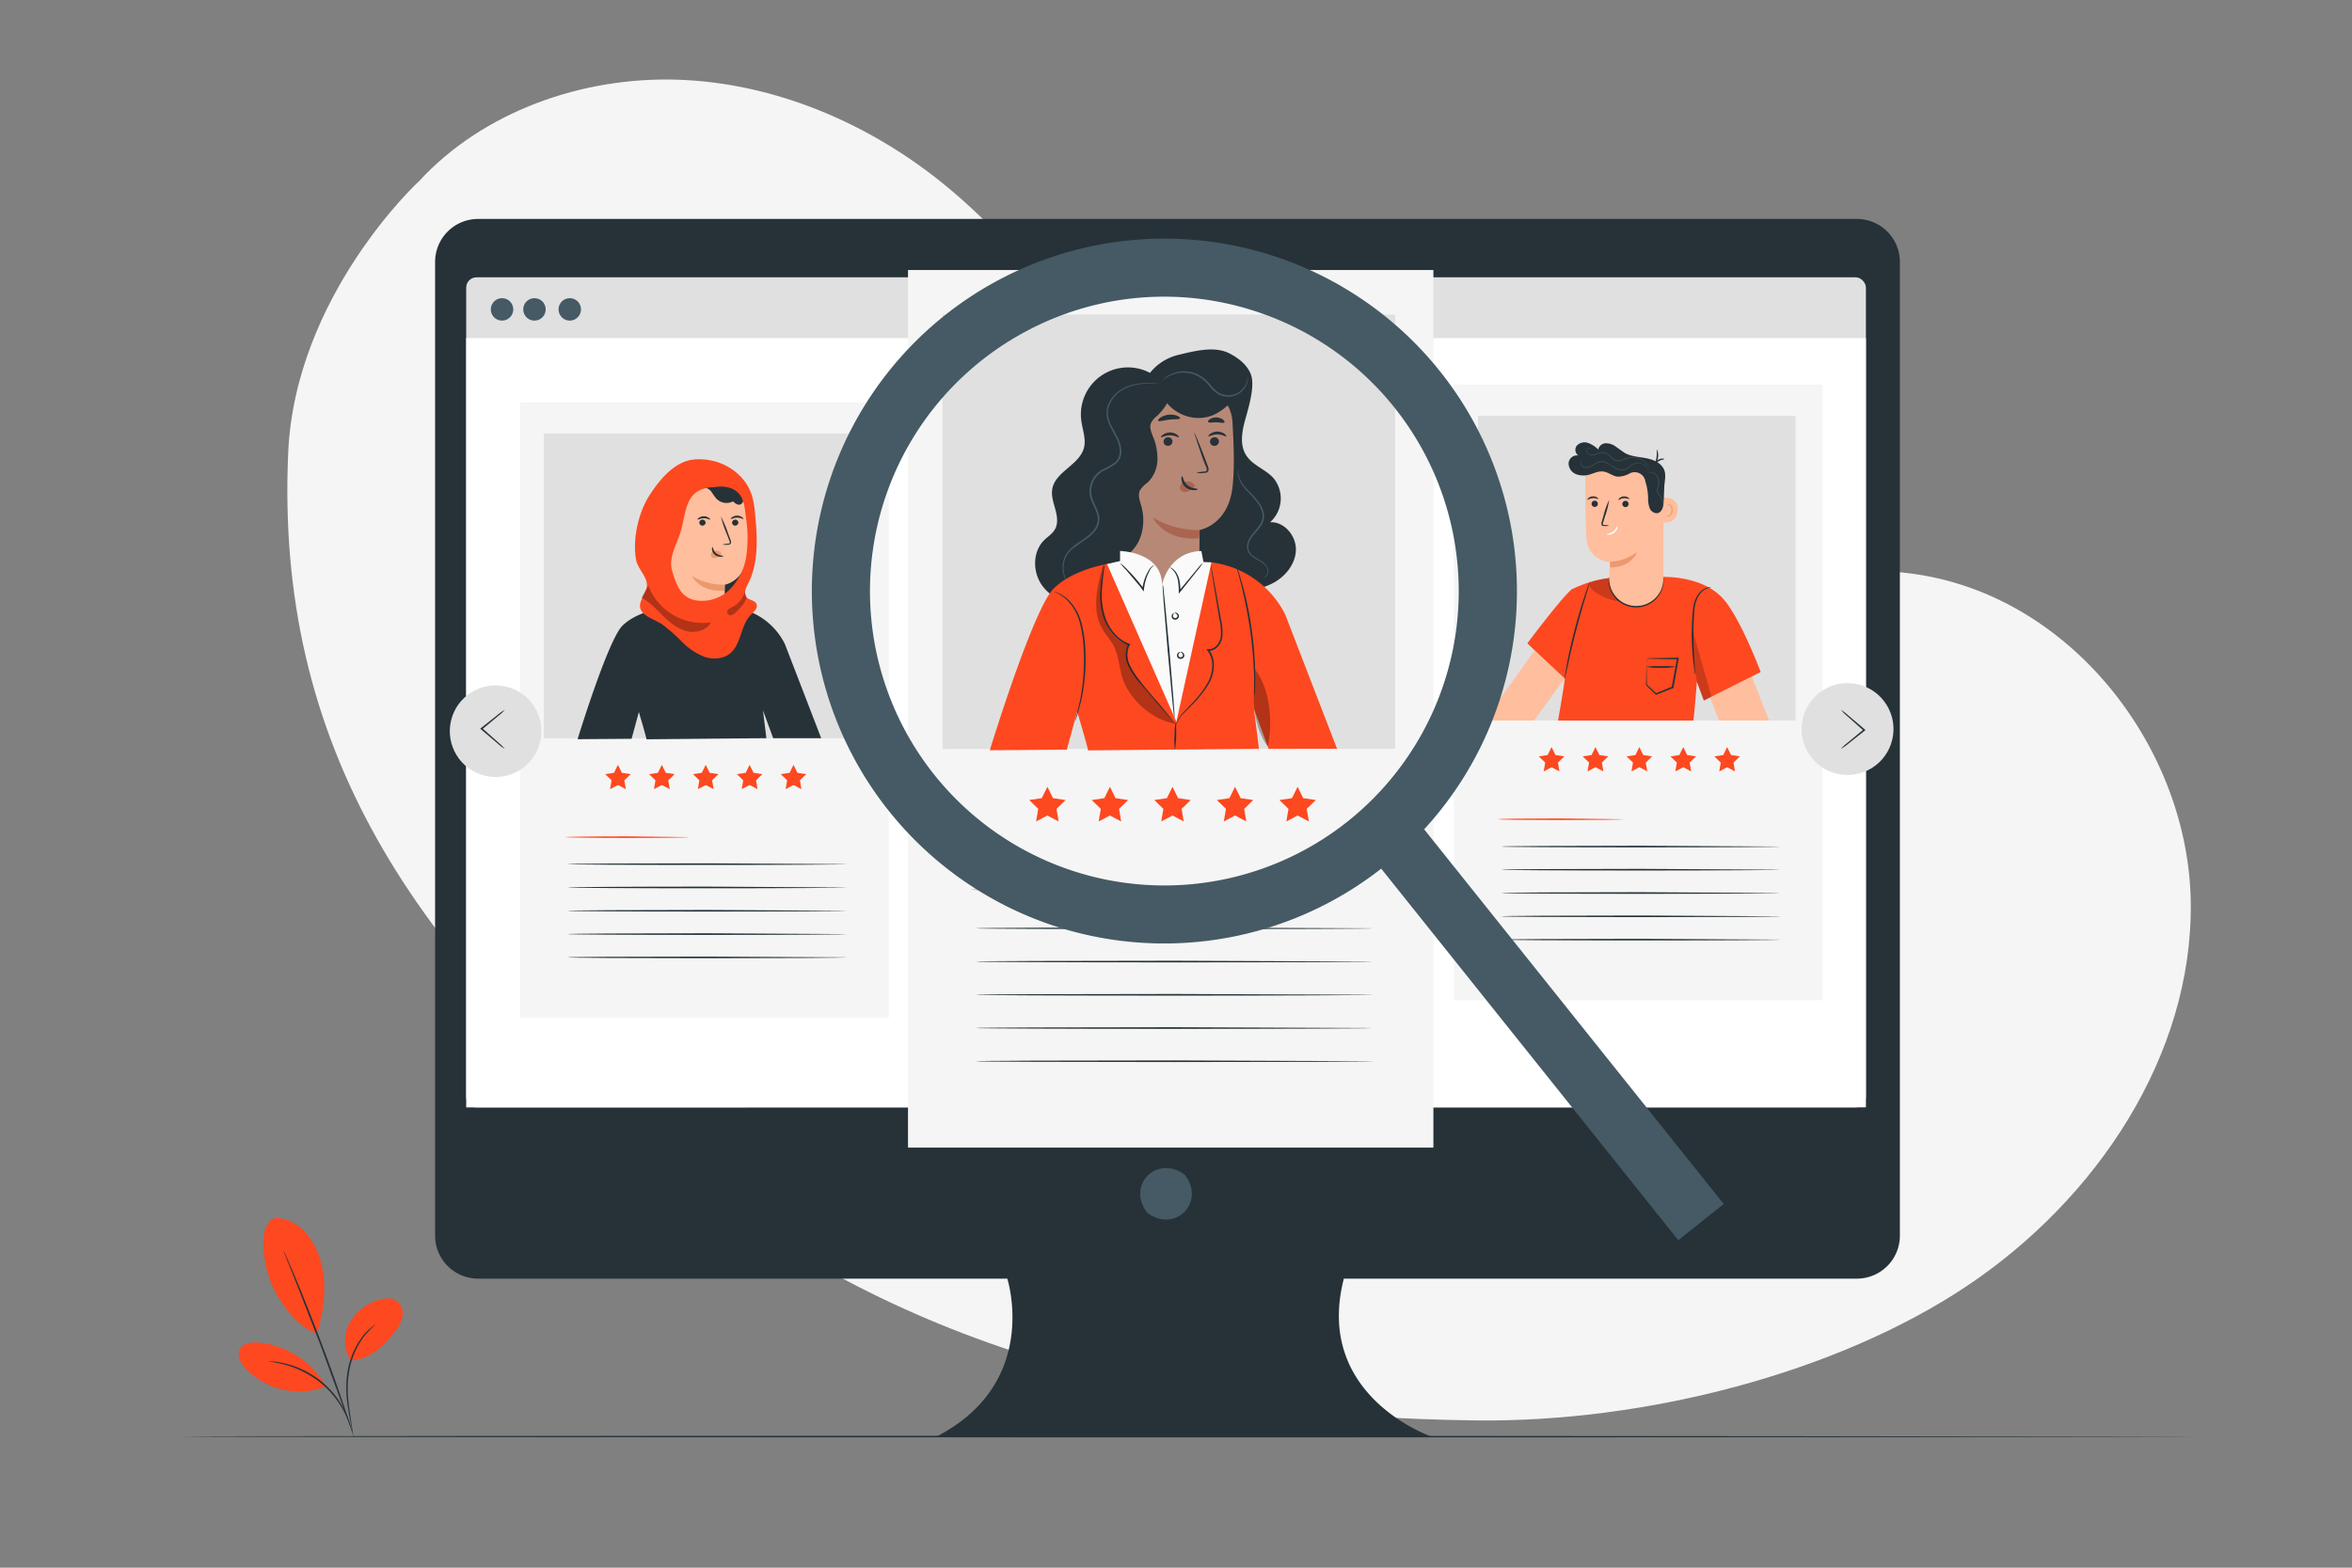 <svg xmlns="http://www.w3.org/2000/svg" xmlns:xlink="http://www.w3.org/1999/xlink" viewBox="0 0 750 500" xmlns:v="https://vecta.io/nano"><rect x="0" y="0" width="750" height="500" fill="#808080" stroke="none"/><style><![CDATA[.B{fill:#263238}.C{fill:#fe4820}.D{fill:#455a64}.E{fill:#e0e0e0}.F{fill:#ffbe9d}.G{fill:#f5f5f5}.H{fill:#eb996e}]]></style><path d="M91.9 144.4c-4.08 92.19 38.19 159.87 124 228.55 73.71 59 158.58 78.8 254.42 80.08 54.23.72 115.41-15.14 156.89-42.88s71.93-73.53 71.38-122.15-37.23-97.12-87.11-104.78c-50.4-7.74-100.68 24.37-151 16.3-36.48-5.85-65.88-31.84-89-59.6s-42.76-58.8-71.11-81.66c-23.6-19-53.27-31.75-84-32.83s-62.41 10.22-82.8 32.42c-.08 0-39.46 36.45-41.67 86.55z" class="G"/><path d="M698.4 458.17c0 .15-143.22.27-319.84.27s-319.87-.12-319.87-.27 143.19-.26 319.87-.26l319.84.26z" class="B"/><path d="M88.13 388.43a13.79 13.79 0 0 1 9.6 5 24.37 24.37 0 0 1 4.83 9.93c1.79 7 .58 15.15-1.46 22-7.49-2.75-12.06-10.81-14.12-15-3.25-6.69-5.07-20.76 1.15-21.95m23.72 45.52a11.79 11.79 0 0 1-.45-11.85 15.64 15.64 0 0 1 9.5-7.51c1.84-.55 4-.77 5.56.31a5 5 0 0 1 1.9 4.75 10.19 10.19 0 0 1-2.2 4.84c-3.7 4.92-8.18 9-14.31 9.46" class="C"/><g class="B"><path d="M112.47 457.13a9.69 9.69 0 0 1-.32-1.44l-.74-4c-.56-3.33-1.46-8.07-.71-13.29a25.37 25.37 0 0 1 5-12.28 16.72 16.72 0 0 1 2.88-2.85 7.71 7.71 0 0 1 .9-.64q.32-.21.33-.18a27 27 0 0 0-3.82 3.9 26.24 26.24 0 0 0-4.81 12.12c-.75 5.12.08 9.82.55 13.17l.58 4a6.72 6.72 0 0 1 .16 1.49z"/><path d="M90.46 399a3 3 0 0 1 .3.58l.76 1.68 2.68 6.23c2.22 5.27 5.18 12.61 8.27 20.78s5.72 15.64 7.54 21.06l2.12 6.45.54 1.76a2.45 2.45 0 0 1 .15.62 3.29 3.29 0 0 1-.25-.59l-.64-1.73-2.26-6.39-7.69-21-8.12-20.81-2.53-6.3-.67-1.71a3.34 3.34 0 0 1-.2-.63z"/></g><path d="M103.68,441.71a27.59,27.59,0,0,0-21.32-13.5c-2.22-.18-4.89.17-5.9,2.15s.3,4.37,1.8,6a23.59,23.59,0,0,0,25.5,5.93" class="C"/><path d="M85.7 434.18a7.64 7.64 0 0 1 1.39.07 13.35 13.35 0 0 1 1.62.2 19.72 19.72 0 0 1 2.12.42 24.28 24.28 0 0 1 2.53.72 28 28 0 0 1 2.81 1.1 30.43 30.43 0 0 1 5.92 3.58 30.08 30.08 0 0 1 4.88 4.9 26.56 26.56 0 0 1 1.71 2.5A23.59 23.59 0 0 1 110 450a18.42 18.42 0 0 1 .86 2 10.7 10.7 0 0 1 .54 1.54 6.47 6.47 0 0 1 .35 1.35c-.11 0-.63-1.89-2.08-4.71a23.91 23.91 0 0 0-1.31-2.25 29.64 29.64 0 0 0-1.72-2.42 30.78 30.78 0 0 0-4.82-4.79 31.33 31.33 0 0 0-5.8-3.55 27.62 27.62 0 0 0-2.8-1.17c-.87-.34-1.71-.56-2.48-.78-3.07-.8-5.06-.92-5.04-1.04zM592.11 69.83H152.46a13.72 13.72 0 0 0-13.72 13.72v310.54a13.72 13.72 0 0 0 13.72 13.72H321.2s10.73 33.19-22.54 50.36h157.77s-37.56-12.87-27.91-50.36h163.59a13.72 13.72 0 0 0 13.72-13.72V83.55a13.72 13.72 0 0 0-13.72-13.72z" class="B"/><path d="M378.15 375.15c6 8.55-3.38 17.91-11.93 11.93a3 3 0 0 1-.73-.74c-6-8.54 3.38-17.89 11.93-11.92a2.82 2.82 0 0 1 .73.73z" class="D"/><rect x="148.66" y="88.45" width="446.34" height="264.75" rx="3.27" class="E"/><path d="M148.66 107.84H595v245.35H148.66z" fill="#fff"/><path d="M185.26 98.67a3.57 3.57 0 1 1-3.56-3.56 3.56 3.56 0 0 1 3.56 3.56zm-21.6 0a3.57 3.57 0 1 1-3.57-3.56 3.56 3.56 0 0 1 3.57 3.56zm10.34 0a3.57 3.57 0 1 1-3.57-3.56 3.56 3.56 0 0 1 3.57 3.56z" class="D"/><path d="M463.58 122.63h117.54v196.38H463.58z" class="G"/><g class="C"><path d="M494.76 238.27l1.26 2.55 2.82.42-2.04 1.98.48 2.81-2.52-1.33-2.52 1.33.49-2.81-2.04-1.98 2.81-.42 1.26-2.55z"/><use xlink:href="#B"/><path d="M522.75 238.27l1.26 2.55 2.82.42-2.04 1.98.48 2.81-2.52-1.33-2.51 1.33.48-2.81-2.04-1.98 2.81-.42 1.26-2.55z"/><use xlink:href="#B" x="27.99"/><path d="M550.74 238.27l1.26 2.55 2.82.42-2.04 1.98.48 2.81-2.52-1.33-2.51 1.33.48-2.81-2.04-1.98 2.82-.42 1.25-2.55zm-33.19 23.02c0 .15-8.92.26-19.93.26s-19.93-.11-19.93-.26 8.92-.26 19.93-.26l19.93.26z"/></g><g class="B"><use xlink:href="#C"/><use xlink:href="#C" y="7.38"/><use xlink:href="#C" y="14.82"/><path d="M567.64 292.25c0 .15-19.9.26-44.45.26s-44.45-.11-44.45-.26 19.9-.26 44.45-.26l44.45.26z"/><use xlink:href="#C" y="29.69"/></g><path d="M471.31 132.6h101.25v97.2H471.31z" class="E"/><path d="M557.52 212.86l6.58 16.95h-15.94l-3.59-9.23 12.95-7.72z" class="F"/><path d="M496.83 229.81H540c.67-6.38 1.09-12.41 1.09-12.41l2.22 6 18.13-9.07s-6.59-17.57-12.11-23.52c-7-7.53-19.51-6.78-19.51-6.78l-16.28.27a37.82 37.82 0 0 0-12 3.5l-.4.12v.08c-3.52 3-14.1 17.18-14.1 17.18l3.9 3.79 8 7.45a.19.19 0 0 0 0 .15c.06.81-2.11 13.24-2.11 13.24z" class="C"/><path d="M530.28 183.45s.05.1.09.29a5.56 5.56 0 0 1 .11.86 8.61 8.61 0 0 1-.44 3.16 9 9 0 0 1-2.65 3.93 8.93 8.93 0 0 1-10.95.31 9.09 9.09 0 0 1-2.86-3.78 8.56 8.56 0 0 1-.61-3.13 4.75 4.75 0 0 1 .06-.87c0-.19.05-.29.07-.29a11.44 11.44 0 0 0 .82 4.15 9 9 0 0 0 2.81 3.53 8.6 8.6 0 0 0 10.36-.29 8.88 8.88 0 0 0 2.6-3.68 11.25 11.25 0 0 0 .59-4.19zm15.42 3.86c0 .05-.44 0-1.15.3a5.63 5.63 0 0 0-2.52 1.9 9.13 9.13 0 0 0-1.63 4.41c-.24 1.79-.29 3.81-.37 5.91a112.46 112.46 0 0 0 .25 10.8l.24 3.26a4.86 4.86 0 0 1 .05 1.21 6.31 6.31 0 0 1-.25-1.18l-.41-3.26a85.54 85.54 0 0 1-.4-10.84 57.05 57.05 0 0 1 .42-6 9.13 9.13 0 0 1 1.82-4.57 5.44 5.44 0 0 1 2.74-1.86 3.28 3.28 0 0 1 .89-.14c.21.03.32.04.32.06zm-38.7-1.82a6.87 6.87 0 0 1-.3 1.22l-1 3.29c-.83 2.77-1.94 6.61-3.06 10.89s-2 8.17-2.62 11l-.75 3.35a5.82 5.82 0 0 1-.33 1.22 7.15 7.15 0 0 1 .13-1.26c.12-.8.32-2 .58-3.38.54-2.86 1.38-6.78 2.49-11.06a168.85 168.85 0 0 1 3.21-10.87c.46-1.38.85-2.48 1.14-3.24a6.21 6.21 0 0 1 .51-1.16z" class="B"/><path d="M539.74 201l6 21.26-2.39 1.2-2.22-6s-2.2-12.66-1.39-16.46z" opacity=".2"/><g opacity=".2"><path d="M507.7 185.51c-3.47 1.76 5.05 6.32 8.94 6.28l-2.64-7.56s-5.14.69-6.3 1.28z"/></g><path d="M522.35 193.24h0a8.61 8.61 0 0 1-9.19-8.92l.19-5s-6.87-.6-7.41-7.39-.42-22.48-.42-22.48h0a23.68 23.68 0 0 1 23.94 1.39l1.06.7-.13 33.18a8.62 8.62 0 0 1-8.04 8.52z" class="F"/><path d="M509.21 161.41a1 1 0 1 0-1.39 0 1 1 0 0 0 1.39 0zm-3.01-2.02c.11.11.74-.44 1.68-.51s1.65.37 1.74.24-.07-.26-.38-.47a2.37 2.37 0 0 0-1.41-.34 2.31 2.31 0 0 0-1.33.56c-.27.25-.36.47-.3.52zm11.55.53a1 1 0 1 0 1.38.23 1 1 0 0 0-1.38-.23zm-1.65-.5c.12.11.75-.45 1.69-.52s1.64.37 1.74.24-.07-.26-.39-.46a2.21 2.21 0 0 0-1.4-.34 2.24 2.24 0 0 0-1.33.55c-.28.26-.36.48-.31.53zm-2.98 8.24a4.66 4.66 0 0 0-1.54-.21c-.25 0-.44-.06-.47-.19a1.33 1.33 0 0 1 .13-.71l.61-2a26.51 26.51 0 0 0 1.27-5.11 25.2 25.2 0 0 0-1.78 4.95l-.57 2a1.58 1.58 0 0 0-.07 1 .65.65 0 0 0 .45.37 1.25 1.25 0 0 0 .42 0 4.47 4.47 0 0 0 1.55-.1z" class="B"/><path d="M513.34,179.19a15.82,15.82,0,0,0,8.69-3.12s-1.77,5-8.59,4.88Z" class="H"/><path d="M530.22 158.74c.13-.05 5.56-.64 4.7 4.61-.74 4.53-5.62 3.15-5.61 3s.91-7.61.91-7.61z" class="F"/><path d="M531.21 164.35a1.23 1.23 0 0 0 .2.13.8.8 0 0 0 .59.06 2 2 0 0 0 1-1.68 2.5 2.5 0 0 0-.13-1.14.93.93 0 0 0-.55-.65.41.41 0 0 0-.48.19c-.07.12 0 .21-.07.21s-.09-.08 0-.26a.54.54 0 0 1 .2-.27.59.59 0 0 1 .44-.08 1.09 1.09 0 0 1 .77.76 2.77 2.77 0 0 1 .18 1.27 2.05 2.05 0 0 1-1.29 1.86.84.84 0 0 1-.71-.17c-.15-.12-.17-.22-.15-.23z" class="H"/><path d="M529.08 163.46c-1.05.63-2.48-.16-3-1.26a8.9 8.9 0 0 1-.53-3.61 18.28 18.28 0 0 0-.86-4.92 3.45 3.45 0 0 0-5.29-2.52 8.37 8.37 0 0 1-3.53.88c-1.61-.14-2.94-1.41-4.55-1.63s-2.91.51-4.36.92a6.57 6.57 0 0 1-4.42-.1 3.76 3.76 0 0 1-2.35-3.51 2.67 2.67 0 0 1 3.11-2.43 2.17 2.17 0 0 1-.37-3.27 3.44 3.44 0 0 1 3.55-.71 9 9 0 0 1 3.16 2.07 2.55 2.55 0 0 1 2.42-2 5.31 5.31 0 0 1 3.2 1.09l2.82 2c2 1.11 4.38 1.23 6.63 1.64s4.66 1.32 5.75 3.34c1 1.77.32 3.9.24 5.92l-.19 4.54c-.02-.07.11 2.67-1.43 3.56z" class="B"/><path d="M512.27 170.41c0 .06.25.17.71.16a2.95 2.95 0 0 0 2.7-2c.14-.44.1-.72 0-.73s-.37 1-1.36 1.78a7 7 0 0 1-2.05.79z" fill="#fff"/><path d="M504.46 146.67a1 1 0 0 0-.41 1 1.74 1.74 0 0 0 .56 1.11 1.93 1.93 0 0 0 1.59.38 5.2 5.2 0 0 0 1.86-.75 8 8 0 0 1 2-1 3.43 3.43 0 0 1 2.38.36c.77.38 1.49.93 2.29 1.42a4.45 4.45 0 0 0 2.58.83 4.13 4.13 0 0 0 2.29-1.08 5.84 5.84 0 0 1 1.93-1.13 3.27 3.27 0 0 1 1.9.11 3.72 3.72 0 0 1 2.07 1.84 5 5 0 0 1 .29 1 2.38 2.38 0 0 0-.22-1 3.71 3.71 0 0 0-2.09-1.94 3.39 3.39 0 0 0-2-.14 5.59 5.59 0 0 0-2 1.15 4.17 4.17 0 0 1-2.2 1 4.28 4.28 0 0 1-2.47-.81l-2.31-1.42a3.62 3.62 0 0 0-2.5-.37 8.19 8.19 0 0 0-2 1 5.09 5.09 0 0 1-1.8.75 1.79 1.79 0 0 1-1.5-.33 1.69 1.69 0 0 1-.56-1 1.1 1.1 0 0 1 .32-.98zm3.01-3.58a.49.49 0 0 0-.2-.17.86.86 0 0 0-.75 0 .94.94 0 0 0-.57 1 1.48 1.48 0 0 0 1 1.2 2.94 2.94 0 0 0 1.91-.09 11.88 11.88 0 0 1 2.07-.62 2.62 2.62 0 0 1 2.1.82 8.45 8.45 0 0 0 2 1.65 3.36 3.36 0 0 0 2.59-.15 9.31 9.31 0 0 1 2.27-.72 5.62 5.62 0 0 1 5.67 2.84c.32.57.42.92.44.91a3.93 3.93 0 0 0-.37-.94 5.62 5.62 0 0 0-1.83-2.06 5.71 5.71 0 0 0-3.94-.93 9.63 9.63 0 0 0-2.31.72 3.14 3.14 0 0 1-2.44.15 8.73 8.73 0 0 1-2-1.61 2.75 2.75 0 0 0-2.24-.86 10.79 10.79 0 0 0-2.1.65 2.85 2.85 0 0 1-1.77.12 1.34 1.34 0 0 1-.93-1.08.84.84 0 0 1 .5-.92.82.82 0 0 1 .7 0c.14 0 .19.1.2.09z" class="D"/><g class="B"><path d="M527.55 148.41c.13.05.5-.77 1.38-1.31s1.76-.53 1.77-.67-.21-.16-.6-.17a2.82 2.82 0 0 0-2.44 1.53c-.16.36-.17.6-.11.62z"/><path d="M528.35,143.38c-.14,0,.06,1.06-.11,2.31s-.59,2.19-.47,2.26a4.27,4.27,0,0,0,.58-4.57Z"/></g><path d="M529.94 161.61a2.35 2.35 0 0 0 .29-1.94 4.41 4.41 0 0 0-1.09-1.86 2.37 2.37 0 0 1-.52-1.08 3.28 3.28 0 0 1 .16-1.3 5.22 5.22 0 0 0 .15-2.64 2.89 2.89 0 0 0-1.21-1.78 2.39 2.39 0 0 0-1.4-.39 1.33 1.33 0 0 0-.52.13s.19 0 .52-.05a2.35 2.35 0 0 1 1.32.43 2.7 2.7 0 0 1 1.11 1.7 5.11 5.11 0 0 1-.16 2.55 3.4 3.4 0 0 0-.16 1.38 2.53 2.53 0 0 0 .57 1.16 4.38 4.38 0 0 1 1.09 1.78 3.19 3.19 0 0 1 0 1.41 2.67 2.67 0 0 1-.15.5z" class="D"/><g class="B"><path d="M525 210a5.68 5.68 0 0 1 0 .65l.05 1.72.11 6.07-.06-.16 3.08 2.87h-.26l5.3-2.15-.15.2a4.8 4.8 0 0 1 .09-.5l1.6-8.7.23.27c-2.95 0-5.43-.07-7.2-.11l-2.07-.06a4.47 4.47 0 0 1-.72-.1 4.44 4.44 0 0 1 .68-.05l2-.06 7.34-.12h.27v.27l-1.54 8.71-.09.5v.14l-.13.06-5.31 2.11-.15.06-.11-.11-3-2.91-.07-.07v-.09l.11-6.2.06-1.68a2.23 2.23 0 0 1-.06-.56z"/><path d="M534.41 212.61a17.51 17.51 0 0 1-4.72.39 18 18 0 0 1-4.73-.36 27.38 27.38 0 0 1 4.73-.16 28 28 0 0 1 4.72.13z"/></g><path d="M489.27,207.39c.21.21-16,22.42-16,22.42h15.89l9.75-13.36Z" class="F"/><path d="M289.54 86.11h167.54v279.91H289.54z" class="G"/><g class="C"><path d="M333.99 250.94l1.79 3.63 4.02.59-2.91 2.83.69 4-3.59-1.89-3.6 1.89.69-4-2.9-2.83 4.01-.59 1.8-3.63z"/><use xlink:href="#D"/><use xlink:href="#D" x="19.95"/><path d="M393.83 250.94l1.8 3.63 4.01.59-2.9 2.83.68 4-3.59-1.89-3.59 1.89.69-4-2.91-2.83 4.01-.59 1.8-3.63zm19.95 0l1.79 3.63 4.02.59-2.91 2.83.69 4-3.59-1.89-3.59 1.89.68-4-2.9-2.83 4.01-.59 1.8-3.63zm-47.31 32.81c0 .14-12.72.26-28.41.26s-28.41-.12-28.41-.26 12.72-.26 28.41-.26l28.41.26z"/></g><g class="B"><path d="M437.86 296.08c0 .15-28.37.26-63.35.26s-63.36-.11-63.36-.26 28.36-.26 63.36-.26l63.35.26z"/><use xlink:href="#E"/><use xlink:href="#E" y="10.6"/><use xlink:href="#E" y="21.2"/><path d="M437.86 338.47c0 .15-28.37.26-63.35.26s-63.36-.11-63.36-.26 28.36-.26 63.36-.26l63.35.26z"/></g><path d="M300.56 100.32h144.32v138.55H300.56z" class="E"/><g class="B"><path d="M364.45,123.28c1.51-5.07,6.15-8.86,11.29-10.09s11.52-2.91,16.23-.51c2.94,1.5,5.76,3.68,6.92,6.77,1.37,3.67-.74,10.51-1.79,14.28s-1.84,8.08.23,11.4,6.14,4.48,8.7,7.3A10.18,10.18,0,0,1,405,166.57c4.55-.27,8.39,4.37,8.23,8.92s-3.49,8.55-7.55,10.61-8.75,2.49-13.3,2.5a80.5,80.5,0,0,1-16.81-1.75c-4.55-1-9.3-2.49-12.26-6.08-2.73-3.3-3.48-7.8-3.49-12.08,0-15.13,7.92-30.13,4.47-44.87"/><path d="M368.14,119.8A15,15,0,0,0,344.78,134c.37,3,1.62,6,.86,8.85-1.43,5.43-9.08,7.54-10.08,13.06-.4,2.18.37,4.37.95,6.5s1,4.54-.14,6.46c-.82,1.42-2.3,2.31-3.46,3.46-3.72,3.72-3.65,10.25-.53,14.5s8.64,6.28,13.9,6.11,10.3-2.3,14.79-5.05"/></g><path d="M357.09 125.88l.07 3.59.72 53.87c.08 6.26 5.53 11.17 12.22 11h0c6.77-.15 12.26-5.38 12.28-11.7l.16-13.61s8.55-1.42 10.32-12.57c.88-5.54.6-14.63.13-22.06a11.77 11.77 0 0 0-13-11z" fill="#b78876"/><path d="M388.7 140.76a1.43 1.43 0 0 1-1.38 1.44 1.36 1.36 0 0 1-1.47-1.29 1.42 1.42 0 0 1 1.37-1.44 1.37 1.37 0 0 1 1.48 1.29zm2.3-1.6c-.18.18-1.26-.62-2.8-.62s-2.67.78-2.83.59.09-.42.59-.78a4 4 0 0 1 2.26-.7 3.8 3.8 0 0 1 2.23.72c.49.36.65.7.55.79zm-17.12 1.6a1.43 1.43 0 0 1-1.38 1.44 1.38 1.38 0 0 1-1.47-1.29 1.42 1.42 0 0 1 1.38-1.44 1.36 1.36 0 0 1 1.47 1.29zm2.02-1.32c-.18.19-1.27-.61-2.8-.61s-2.67.78-2.84.59.1-.42.59-.78a4 4 0 0 1 2.27-.7 3.8 3.8 0 0 1 2.23.72c.47.34.65.7.55.78zm5.58 11.41a10.15 10.15 0 0 1 2.5-.45c.39 0 .76-.12.83-.39a2 2 0 0 0-.26-1.16l-1.17-3-2.6-7.83c.18-.07 1.61 3.34 3.23 7.6l1.11 3a2.21 2.21 0 0 1 .2 1.54 1 1 0 0 1-.64.58 2.88 2.88 0 0 1-.67.09 9.92 9.92 0 0 1-2.53.02z" class="B"/><path d="M382.54 169.06a28.37 28.37 0 0 1-14.93-4s3.62 7.66 14.78 6.62zm-1.71-14.5a2.79 2.79 0 0 0-2.49-1 2.49 2.49 0 0 0-1.74.94 1.59 1.59 0 0 0-.13 1.83 1.87 1.87 0 0 0 2 .51 5.92 5.92 0 0 0 2-1.17 2.13 2.13 0 0 0 .44-.46.51.51 0 0 0 0-.57" fill="#aa6550"/><g class="B"><path d="M377 151.92c.25 0 .25 1.65 1.68 2.84s3.21 1 3.22 1.23-.39.33-1.14.35a4.21 4.21 0 0 1-2.69-.94 3.67 3.67 0 0 1-1.31-2.38c-.11-.7.08-1.11.24-1.1zm-10.84-31.26c0-.14.18-.21.27-.17s.13.18.07.32a.24.24 0 0 1-.28.16.23.23 0 0 1-.06-.31z"/><path d="M356.5,178.62a12.14,12.14,0,0,0,7.12-7.2,16.49,16.49,0,0,0,.24-10.28c-.44-1.55-1.06-3.25-.38-4.71a8.72,8.72,0,0,1,2.43-2.49,10.39,10.39,0,0,0,3.16-7,18,18,0,0,0-1.41-7.71c-.53-1.35-1.17-2.83-.68-4.19a6.43,6.43,0,0,1,1.94-2.35,18.43,18.43,0,0,0,3.87-5.19c.68-1.37,1.19-3,.53-4.41-.81-1.68-2.91-2.2-4.76-2.34-4.42-.34-9.3.64-12.11,4.06-2.51,3.06-2.8,7.33-3,11.3-.56,12.48-1.12,25.09,1,37.4"/><path d="M397.22 124.64a17.57 17.57 0 0 1-1.91 1 11.93 11.93 0 0 0-1.61 1.4l-.88.91-.2.24-.32.32-.77.73a18.31 18.31 0 0 1-2.39 1.88A12.55 12.55 0 0 1 385 133a12.87 12.87 0 0 1-8.46-1 13.2 13.2 0 0 1-4.64-3.72c-1.9-2.53-2.19-4.58-1.32-5.69s3.08-1 5.54-.35a31.15 31.15 0 0 0 3.64.72 8.59 8.59 0 0 0 2.9-.08 6 6 0 0 0 1.35-.48l2.31-1.12 1.43-.62.78-.28.88-.27a9.72 9.72 0 0 1 3.34-.27 6 6 0 0 1 4.56 2.38 1.84 1.84 0 0 1-.09 2.42z"/></g><path d="M340.88 186.3a1.83 1.83 0 0 1-.16-.16 5.33 5.33 0 0 1-.42-.52 7.42 7.42 0 0 1-1.13-2.29 8.79 8.79 0 0 1-.2-4 8.1 8.1 0 0 1 2.7-4.6c1.49-1.36 3.44-2.38 5.23-3.8a10.1 10.1 0 0 0 2.36-2.59 5.25 5.25 0 0 0 .75-3.5c-.34-2.52-2.42-4.73-2.6-7.75a7.94 7.94 0 0 1 4.3-7.44 19.71 19.71 0 0 0 3.81-2.17 4.56 4.56 0 0 0 1.53-3.67 10.18 10.18 0 0 0-1-3.92l-1.88-3.53a11.79 11.79 0 0 1-1.26-3.66 7.33 7.33 0 0 1 .45-3.65 10.31 10.31 0 0 1 4.23-4.89 13.83 13.83 0 0 1 5.07-1.77 24.51 24.51 0 0 1 4-.26c1.11 0 2 .08 2.54.13l.66.07h.22a6.51 6.51 0 0 1-.88 0h-2.54a25.1 25.1 0 0 0-4 .34 13.68 13.68 0 0 0-4.91 1.79 9.94 9.94 0 0 0-4 4.74 6.91 6.91 0 0 0-.4 3.42 11.36 11.36 0 0 0 1.24 3.51l1.9 3.54a10.41 10.41 0 0 1 1.09 4.12 5 5 0 0 1-1.69 4.06 19.4 19.4 0 0 1-3.91 2.25 7.44 7.44 0 0 0-4 7c.13 2.78 2.18 5 2.56 7.7a5.68 5.68 0 0 1-.83 3.81 10.51 10.51 0 0 1-2.48 2.69l-5.25 3.73a7.77 7.77 0 0 0-2.66 4.38 8.6 8.6 0 0 0 .11 3.93 9.72 9.72 0 0 0 1.45 2.96zm62.2-2.15a2 2 0 0 0 1-1.21 2.82 2.82 0 0 0-.13-1.81 4.39 4.39 0 0 0-1.65-1.78c-.77-.53-1.72-.95-2.67-1.6a4.22 4.22 0 0 1-2-3 6 6 0 0 1 1.27-3.82c.8-1.15 1.84-2.13 2.64-3.29a5.18 5.18 0 0 0 1-3.8 8.12 8.12 0 0 0-1.53-3.45c-1.44-2-3.23-3.46-4.36-5a8.61 8.61 0 0 1-1.91-4.09 4.41 4.41 0 0 1 0-1.23c0-.28.08-.43.1-.42a10.81 10.81 0 0 0 .09 1.62 8.77 8.77 0 0 0 2 3.89c1.14 1.49 2.94 2.9 4.46 5a8.57 8.57 0 0 1 1.64 3.66 5.32 5.32 0 0 1-.12 2.17 6.46 6.46 0 0 1-1 2c-.84 1.23-1.89 2.21-2.66 3.29a5.58 5.58 0 0 0-1.2 3.49 3.79 3.79 0 0 0 1.79 2.71c.89.63 1.84 1.08 2.62 1.64a4.65 4.65 0 0 1 1.72 2 2.88 2.88 0 0 1 .05 2 1.81 1.81 0 0 1-.75 1 .81.81 0 0 1-.4.03zM398 120.08v.35a4.88 4.88 0 0 1-.11 1 6.35 6.35 0 0 1-1.73 3.23 6.26 6.26 0 0 1-5.07 1.83 6.41 6.41 0 0 1-3.1-1.07 13.31 13.31 0 0 1-2.48-2.44 12.47 12.47 0 0 0-2.41-2.31 10.27 10.27 0 0 0-2.78-1.37 9.94 9.94 0 0 0-5.21-.19 10.83 10.83 0 0 0-3.29 1.39l-1.1.74a3.91 3.91 0 0 1 1-.91 9.72 9.72 0 0 1 3.31-1.57 10 10 0 0 1 5.44.08 10.66 10.66 0 0 1 2.93 1.41 12.65 12.65 0 0 1 2.52 2.39 13.22 13.22 0 0 0 2.37 2.36 6.15 6.15 0 0 0 2.85 1 6 6 0 0 0 4.78-1.62 6.6 6.6 0 0 0 1.79-3c.21-.82.21-1.3.29-1.3z" class="D"/><path d="M376.29 133.41c-.15.42-1.69.22-3.49.44s-3.26.71-3.5.34c-.11-.18.14-.58.73-1a6.12 6.12 0 0 1 5.33-.59c.64.29 1 .62.93.81zm14.16 1.29c-.27.35-1.33 0-2.6 0s-2.36.24-2.61-.13c-.1-.18.07-.53.54-.86a3.57 3.57 0 0 1 2.12-.57 3.66 3.66 0 0 1 2.07.7c.45.33.6.69.48.86z" class="B"/><path d="M346.9,239.32c.54.93-3.41-12.38-3.41-12.38l-3.31,12.16-24.55.18s13.87-45.34,20.46-51.67c8.6-8.26,24.72-8.71,24.72-8.71l9.65,8.23,15.24-7.83.56.06A30.52,30.52,0,0,1,409.83,196l16.53,42.83H404.54l-4.66-12.64,1.56,12.64" class="C"/><g fill="#fafafa"><path d="M353 179.88l22.12 50.32 11.18-50.84-7.53-.35c-2.45-.09-5.31 9.6-8.27 9.55-1.9 0-3.83-9.83-5.74-9.82-2.41 0-4.76 0-6.9.16-1.86.1-3.49.85-4.86.98z"/><path d="M357.16,180.35v-4.62s13.18.18,13.41,10.73c0,0,1.87-10.4,12.51-10.73l.68,3.54-3,12.13-7.68,5.11H362.73l-4.28-5.63Z"/></g><g class="B"><path d="M374.93 231.54a2.26 2.26 0 0 1 .13-.56 9.48 9.48 0 0 1 .64-1.54 10.27 10.27 0 0 1 1.56-2.13l2.39-2.51a36.64 36.64 0 0 0 5.5-7.08 11.78 11.78 0 0 0 1.41-5 7.83 7.83 0 0 0-1.53-5.24l-.35-.45h.58a3.06 3.06 0 0 0 .67 0 3.88 3.88 0 0 0 2.31-1.46 5.29 5.29 0 0 0 1.05-2.53 17.72 17.72 0 0 0-.41-5.36l-1.52-9.17-1-6.18-.24-1.69a3.23 3.23 0 0 1-.05-.59 2.78 2.78 0 0 1 .16.58l.33 1.66 1.15 6.16 1.63 9.14a17.52 17.52 0 0 1 .44 5.53 5.64 5.64 0 0 1-1.15 2.77 4.32 4.32 0 0 1-2.63 1.65 3.55 3.55 0 0 1-.79 0l.22-.42a8.27 8.27 0 0 1 1.63 5.58 12.11 12.11 0 0 1-1.5 5.21 35.73 35.73 0 0 1-5.65 7.11l-2.45 2.46a10.7 10.7 0 0 0-1.6 2c-.69 1.29-.86 2.08-.93 2.06zm0-.43a2.38 2.38 0 0 1-.41-.46l-1.13-1.35-4.26-4.85-6.23-7.31a25.85 25.85 0 0 1-3.09-4.8 8 8 0 0 1-.37-6.11 5.67 5.67 0 0 1 .39-.78l.13.38a11.81 11.81 0 0 1-4.96-3.43 15.71 15.71 0 0 1-2.84-4.8 22.6 22.6 0 0 1-1.23-9.26 55.54 55.54 0 0 1 .75-6.24l.32-1.67a2.27 2.27 0 0 1 .14-.58 2.7 2.7 0 0 1 0 .6l-.22 1.68-.58 6.23a22.58 22.58 0 0 0 1.3 9.07 15.48 15.48 0 0 0 2.78 4.64 11.41 11.41 0 0 0 4.72 3.27l.29.1-.16.28a7.61 7.61 0 0 0-.35.7 7.53 7.53 0 0 0 .36 5.71 25 25 0 0 0 3 4.72c2.16 2.87 4.33 5.29 6.12 7.35l4.14 5 1.05 1.42a2.69 2.69 0 0 1 .34.49z"/><path d="M374.69 239.21a19.43 19.43 0 0 1-.15-4.51 20.44 20.44 0 0 1 .38-4.49 39.83 39.83 0 0 1-.23 9zm-31.84-9.27a14.26 14.26 0 0 1 .43-1.73l1.11-4.73a66.06 66.06 0 0 0 1.2-15.9 41.64 41.64 0 0 0-1.18-8.68 16.47 16.47 0 0 0-3.11-6.35 12.37 12.37 0 0 0-3.64-3.08c-1-.54-1.63-.71-1.61-.76a2.16 2.16 0 0 1 .45.1 7.67 7.67 0 0 1 1.25.48 11.71 11.71 0 0 1 3.84 3 16.78 16.78 0 0 1 3.29 6.46 40.87 40.87 0 0 1 1.23 8.79 61.08 61.08 0 0 1-1.36 16l-1.27 4.71-.44 1.25c-.1.25-.17.5-.19.44zm57.22-8.15a11.09 11.09 0 0 1-.07-1.67l-.1-4.55a141.22 141.22 0 0 0-1.31-14.93 150.75 150.75 0 0 0-4.21-19.45l-.07-.26.2.16a6.94 6.94 0 0 1 1 .85 7.2 7.2 0 0 1-1.09-.71l.14-.09a109.33 109.33 0 0 1 4.55 19.43 115.89 115.89 0 0 1 1.17 15l-.07 4.56a9.74 9.74 0 0 1-.14 1.66zm-31.95-41.31c0 .05-.25 0-.59.27a3.54 3.54 0 0 0-1 1.41 16 16 0 0 0-1.75 5.84l-.07.65-.4-.53-.72-1-4.52-5.36a19.3 19.3 0 0 1-1.93-2.18 13.39 13.39 0 0 1 2.2 1.93 52.17 52.17 0 0 1 4.66 5.29l.73 1-.47.12a14.77 14.77 0 0 1 2-5.94 3.46 3.46 0 0 1 1.26-1.42c.33-.19.61-.1.6-.08zm15.47-.99a16.72 16.72 0 0 1-1.77 2.45l-4.55 5.71-.95 1.16-.44.54v-.7a21.24 21.24 0 0 0-.25-3.43 7.08 7.08 0 0 0-.94-2.53 6.77 6.77 0 0 0-1.72-1.77 1.52 1.52 0 0 1 .64.27 4.5 4.5 0 0 1 1.39 1.31 7.05 7.05 0 0 1 1.1 2.64 19.12 19.12 0 0 1 .32 3.5l-.46-.15.95-1.17 4.67-5.61a17.36 17.36 0 0 1 2.01-2.22zm-9.1 49.51a11.32 11.32 0 0 1-.24-1.67l-.49-4.56-1.4-15.08-1.26-15.09-.32-4.57a9.9 9.9 0 0 1 0-1.69 12 12 0 0 1 .25 1.67l.48 4.56 1.41 15.08 1.25 15.08.32 4.58a9.9 9.9 0 0 1 0 1.69zm.03-33.47c0-.05.37-.3.91.06a1.2 1.2 0 0 1 .52.95 1.22 1.22 0 0 1-2.13.69 1.18 1.18 0 0 1-.14-1.07c.23-.61.71-.65.7-.59s-.27.23-.34.68a.84.84 0 0 0 .16.68.7.7 0 0 0 .75.17.71.71 0 0 0 .52-.58.86.86 0 0 0-.27-.64c-.33-.33-.67-.27-.68-.35zm1.92 12.47c0-.06.44-.22.89.26a1.17 1.17 0 0 1 .3 1.06 1.15 1.15 0 0 1-1.1.82 1.13 1.13 0 0 1-1.16-.72 1.17 1.17 0 0 1 .2-1.09c.41-.51.9-.39.86-.33s-.34.12-.55.54a.84.84 0 0 0-.06.71.68.68 0 0 0 .69.37.69.69 0 0 0 .66-.43.89.89 0 0 0-.12-.7c-.26-.44-.61-.49-.61-.49z"/></g><g opacity=".3"><path d="M351.7,180.48c-1.87,6.65-3.64,14.18-.16,20.15,1,1.8,2.52,3.33,3.5,5.17,1.69,3.15,1.8,6.89,2.85,10.3,2.11,6.91,9.65,13.63,16.8,14.68-3.69-4.49-9.4-10.34-12.8-15.43a12.48,12.48,0,0,1-2.34-4.51c-.42-1.85-.73-3.81.5-5.26-4.78-.74-7.5-5.68-8.36-10.44a35.29,35.29,0,0,1,.59-14.39"/></g><g opacity=".3"><path d="M400.27,215.85c-1.19,7.14-.39,16.5,4,22.26,1.61-7.84.81-18.09-4-24.52"/></g><path d="M165.87 128.3h117.54v196.38H165.87z" class="G"/><g class="C"><path d="M197.05 243.94l1.26 2.55 2.82.41-2.04 1.98.48 2.81-2.52-1.32-2.52 1.32.49-2.81-2.04-1.98 2.81-.41 1.26-2.55z"/><use xlink:href="#F"/><path d="M225.04 243.94l1.26 2.55 2.82.41-2.04 1.98.48 2.81-2.52-1.32-2.51 1.32.48-2.81-2.04-1.98 2.81-.41 1.26-2.55z"/><use xlink:href="#F" x="27.99"/><path d="M253.03 243.94l1.26 2.55 2.82.41-2.04 1.98.48 2.81-2.52-1.32-2.52 1.32.49-2.81-2.04-1.98 2.82-.41 1.25-2.55zM219.84 267c0 .14-8.92.26-19.93.26S180 267.1 180 267s8.93-.26 19.93-.26l19.91.26z"/></g><g class="B"><use xlink:href="#C" x="-297.71" y="5.61"/><path d="M269.93 283.05c0 .14-19.9.26-44.45.26s-44.45-.12-44.45-.26 19.9-.27 44.45-.27l44.45.27z"/><use xlink:href="#C" x="-297.71" y="20.48"/><use xlink:href="#C" x="-297.71" y="27.92"/><path d="M269.93 305.35c0 .15-19.9.26-44.45.26s-44.48-.11-44.48-.26 19.9-.26 44.45-.26l44.48.26z"/></g><path d="M173.42 138.27h101.25v97.2H173.42z" class="E"/><path d="M230.26 186.44l.25 6.55a2.23 2.23 0 0 0 .55 1.75 1.44 1.44 0 0 0 1.51.07 3.85 3.85 0 0 0 1.18-1.06 22 22 0 0 0 4.85-12.12 1.45 1.45 0 0 0-.21-1.09c-.4-.46-1.14-.29-1.69 0a13.77 13.77 0 0 0-6.44 5.95" class="B"/><path d="M213.26 156.2l.05 2.52.51 37.8a8.11 8.11 0 0 0 8.57 7.73h0c4.75-.1 8.6-3.77 8.62-8.21l.11-9.55s6-1 7.24-8.81c.61-3.89.42-10.27.09-15.48a8.26 8.26 0 0 0-9.11-7.7z" class="F"/><g class="B"><path d="M235.44 166.64a1 1 0 0 1-1 1 1 1 0 0 1-1-.9 1 1 0 0 1 1-1 1 1 0 0 1 1 .9zm1.63-1.13c-.13.14-.89-.43-2-.42s-1.87.54-2 .41.06-.3.41-.55a2.78 2.78 0 0 1 1.59-.49 2.62 2.62 0 0 1 1.56.5c.37.26.5.5.44.55zM225 166.64a1 1 0 0 1-1 1 1 1 0 0 1-1-.9 1 1 0 0 1 1-1 1 1 0 0 1 1 .9z"/><path d="M226.46 165.72c-.13.13-.89-.44-2-.43s-1.87.54-2 .41.06-.3.41-.55a2.78 2.78 0 0 1 1.59-.49 2.62 2.62 0 0 1 1.56.51c.38.25.5.49.44.55zm3.91 8a7.3 7.3 0 0 1 1.76-.32c.27 0 .53-.08.58-.27a1.44 1.44 0 0 0-.18-.81l-.82-2.1a36.63 36.63 0 0 1-1.83-5.49 35.48 35.48 0 0 1 2.27 5.33l.78 2.11a1.62 1.62 0 0 1 .14 1.08.64.64 0 0 1-.45.4 1.73 1.73 0 0 1-.47.07 7 7 0 0 1-1.78 0z"/></g><path d="M231.12 186.49a19.89 19.89 0 0 1-10.47-2.79s2.54 5.37 10.36 4.64zm-1.2-10.17a2 2 0 0 0-1.75-.72 1.78 1.78 0 0 0-1.22.66 1.1 1.1 0 0 0-.09 1.28 1.3 1.3 0 0 0 1.42.36 4.14 4.14 0 0 0 1.38-.82 1.57 1.57 0 0 0 .31-.32.36.36 0 0 0 0-.4" class="H"/><path d="M227.2 174.47c.17 0 .18 1.16 1.18 2s2.25.7 2.26.87-.28.22-.81.24a2.89 2.89 0 0 1-1.88-.66 2.51 2.51 0 0 1-.92-1.67c-.03-.5.09-.79.17-.78zm-2.2-18.92a3.54 3.54 0 0 1 2 1.51 16.83 16.83 0 0 0 1.5 2.05 4.52 4.52 0 0 0 5.25.8c.63.61 1.46 1.26 2.3 1a1.5 1.5 0 0 0 .92-1.14 2.59 2.59 0 0 0-.22-1.5c-.82-1.91-2.93-2.93-5-3.33a14.1 14.1 0 0 0-7.45.58m-18.18 80.27c.37.65-2.4-8.69-2.4-8.69l-2.32 8.53-17.22.13s9.73-31.81 14.35-36.25c6-5.8 17.34-6.11 17.34-6.11l17.47.28h.39a21.42 21.42 0 0 1 16.54 11.7l11.59 30.05h-15.31l-3.26-8.87 1.09 8.87" class="B"/><path d="M241.23 192.65c-.53-1.26-2.45-1.21-3.29-2.28s-.11-2.84.58-4.17c3.31-6.38 3-14 2.37-21.14-.26-3.07-.57-6.2-1.9-9-2.65-5.54-9.06-9.92-17-9.56-6.49.25-11.43 6.1-14.94 11.57s-5.38 14-4.23 20.43c.58 3.2 4 5.67 3.4 8.86-.4 2-2.5 4.42-2.09 6.43.56 2.74 4.54 3.69 6.87 5.25a51.37 51.37 0 0 1 6.49 5.68 20.53 20.53 0 0 0 7.13 4.76c2.73.92 6 .75 8.2-1.08 3.63-3 3.28-8.93 6.58-12.27.96-.99 2.38-2.13 1.83-3.48zm-5.12-34.58c1.33 2 1.44 4.59 1.75 7a41.39 41.39 0 0 1 .14 12.17 19.11 19.11 0 0 1-5.31 10.76 12.53 12.53 0 0 1-11.22 3.4c-4.45-1-5.88-5-7.14-9.35s1.55-8.4 2.8-12.79c1-3.39 1.33-8.17 3.52-10.93s5.82-2.95 6.89-2.9c0-.01 5.9-1.38 8.57 2.64z" class="C"/><g opacity=".3"><path d="M204.53,190.58c2.64,1.43,4.71,3.7,6.86,5.8s4.54,4.14,7.45,4.89,6.45-.14,7.9-2.77a18.58,18.58,0,0,1-20-11.68"/></g><g opacity=".3"><path d="M237.51,188.71a7.7,7.7,0,0,1-3.91,4.87,5.09,5.09,0,0,0-1.26.74,1.23,1.23,0,0,0-.39,1.32,1.2,1.2,0,0,0,1.42.52,3.53,3.53,0,0,0,1.34-.93c1.44-1.39,2.94-2.9,3.35-4.86"/></g><circle cx="589.24" cy="232.63" r="14.65" transform="matrix(.231 -.973 .973 .231 226.68 752.12)" class="E"/><path d="M587 238.87a14.32 14.32 0 0 1 2.05-1.91l5.22-4.32v.4l-.1-.09-5.14-4.56a15.21 15.21 0 0 1-2-2 16.36 16.36 0 0 1 2.26 1.72l5.24 4.45.1.08.24.21-.25.19-5.3 4.21a16.65 16.65 0 0 1-2.32 1.62z" class="B"/><circle cx="158.75" cy="232.63" r="14.65" transform="matrix(.23 -.97 .97 .23 -104.13 333.69)" class="E"/><path d="M161 226.39a16.07 16.07 0 0 1-2.06 1.9l-5.21 4.33v-.4l.11.09 5.13 4.56a15 15 0 0 1 2 2 15.72 15.72 0 0 1-2.27-1.73l-5.23-4.44-.11-.09-.23-.2.24-.2 5.31-4.2a14.42 14.42 0 0 1 2.32-1.62z" class="B"/><path d="M318.55 89.25A112.41 112.41 0 0 0 338.37 296h0a112.32 112.32 0 0 0 102.07-18.95l94.73 118.5L549.66 384l-95.53-119.5a111.9 111.9 0 0 0 24.64-43 113.33 113.33 0 0 0 2.94-11.82A112.42 112.42 0 0 0 318.55 89.25zm80.21 9.53a93.87 93.87 0 1 1-71.51 6.86 93.25 93.25 0 0 1 71.51-6.86z" class="D"/><defs ><path id="B" d="M508.76 238.27l1.26 2.55 2.82.42-2.04 1.98.48 2.81-2.52-1.33-2.52 1.33.48-2.81-2.04-1.98 2.82-.42 1.26-2.55z"/><path id="C" d="M567.64 270c0 .14-19.9.26-44.45.26s-44.45-.12-44.45-.26 19.9-.26 44.45-.26l44.45.26z"/><path id="D" d="M353.93 250.94l1.8 3.63 4.01.59-2.9 2.83.68 4-3.59-1.89-3.59 1.89.69-4-2.91-2.83 4.02-.59 1.79-3.63z"/><path id="E" d="M437.86 306.68c0 .14-28.37.26-63.35.26s-63.36-.12-63.36-.26 28.36-.26 63.36-.26l63.35.26z"/><path id="F" d="M211.05 243.94l1.26 2.55 2.82.41-2.04 1.98.48 2.81-2.52-1.32-2.52 1.32.48-2.81-2.04-1.98 2.82-.41 1.26-2.55z"/></defs></svg>